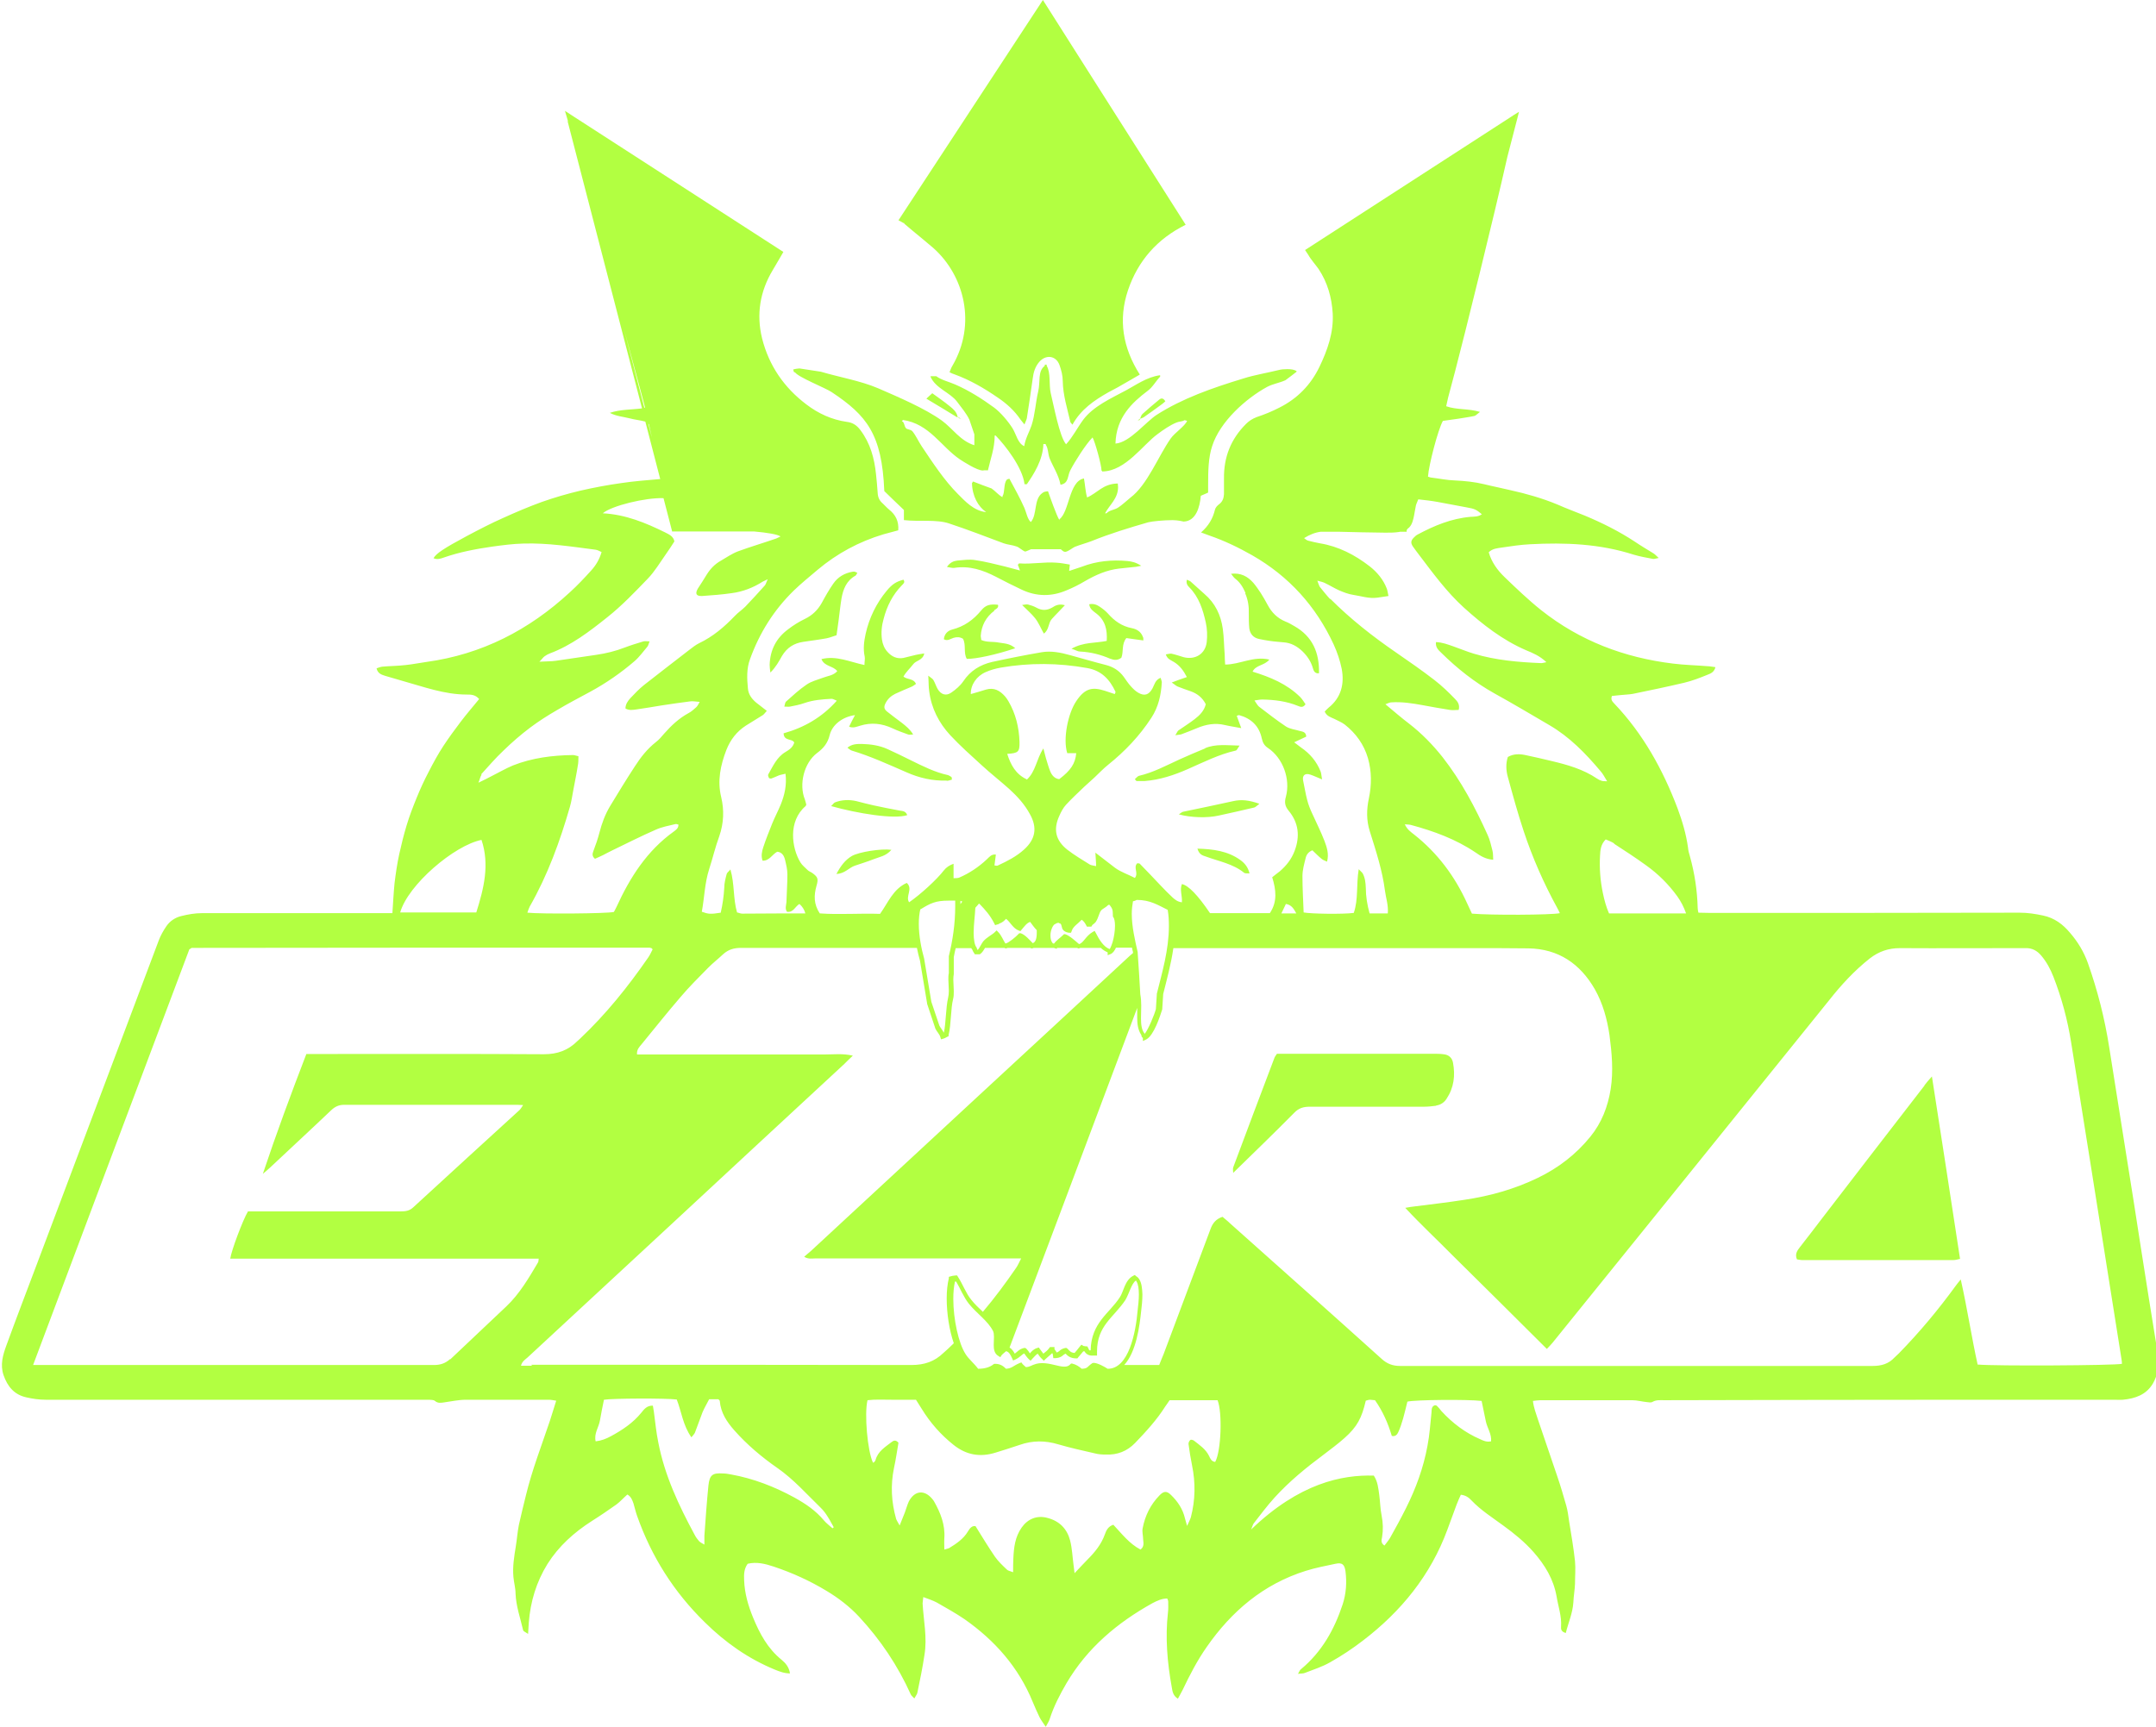 <?xml version="1.0" encoding="UTF-8"?><svg id="Layer_2" xmlns="http://www.w3.org/2000/svg" viewBox="0 0 91.21 73.06"><defs><style>.cls-1{fill:#b2ff41;}</style></defs><g id="Layer_1-2"><path id="EZRA" class="cls-1" d="m48.13,17.8s0,0,0,0h-.01s0,0,0-.01c0,0,.01,0,.02,0m.09-.07s0,0,0,0h0,0s0,0,0,0m.81-.81c-.24.2-.47.39-.7.6-.06.05-.08.14-.11.21.05-.02.1-.03.15-.06.26-.18.52-.37.78-.56.05-.04.1-.08.14-.12-.08-.13-.16-.15-.26-.07m-.92.92s0-.02,0-.03c0,0,0,0,0,0,0,0,0,.01,0,.02m.11-.11s-.06.05-.08.07c.05.01.08,0,.08-.07m-1.26,10.16c.16.07.32.08.47-.04.1-.26,0-.57.21-.83.23.03.47.07.72.1,0-.08,0-.12-.02-.15-.08-.22-.26-.33-.47-.37-.42-.08-.74-.31-1.01-.62-.1-.11-.23-.21-.35-.29-.12-.08-.26-.14-.44-.1.02.2.17.29.3.39.38.29.47.69.44,1.16-.48.1-.97.04-1.49.33.18.06.27.12.36.12.45.02.88.13,1.29.31m-13.38-12.12s-.03-.05-.04-.11v-.02s.01,0,.01,0c.07-.02.14-.03.25-.04h0c.3.05.61.09.91.14h0s0,0,0,0c.77.23,1.67.38,2.42.7.85.37,1.98.85,2.7,1.37.45.33.78.86,1.37,1.04v-.46c-.07-.21-.14-.42-.21-.62-.12-.26-.35-.53-.52-.76-.29-.39-.9-.56-1.12-1.05v-.03s.02,0,.02,0h.22c.23.17.53.23.8.35.58.25,1.16.62,1.65.98.28.21.59.58.78.88.16.27.22.63.49.75.05-.33.22-.61.31-.88.15-.46.17-.97.28-1.43.1-.42-.03-.86.28-1.09v-.05h.08v.05c.18.29.09.8.17,1.15.13.53.37,1.84.65,2.17.28-.3.47-.69.72-1.03.43-.58,1.18-.91,1.83-1.26.41-.22.86-.55,1.41-.63h.02s0,.02,0,.02v.03h0s0,.01,0,.01c-.18.18-.31.44-.53.6-.66.5-1.33,1.12-1.36,2.23.6-.04,1.28-.92,1.75-1.22,1.08-.69,2.33-1.13,3.68-1.54.44-.14.98-.23,1.47-.35.11-.03.24-.04.37-.04.15,0,.3.02.38.08l.02.02-.02.02c-.15.12-.3.23-.46.35h0s0,0,0,0c-.27.12-.52.15-.77.28-.9.49-2,1.47-2.33,2.51-.16.48-.17,1.04-.17,1.65,0,.1,0,.2,0,.3h0s-.01.02-.01.02c-.1.04-.2.09-.3.13-.04.49-.21,1.07-.72,1.09h-.01s-.24-.06-.46-.06c-.38,0-.87.05-1.03.09-.83.24-1.62.48-2.41.8-.21.08-.47.15-.7.24-.09.04-.27.19-.39.21,0,0-.02,0-.02,0-.1,0-.15-.1-.19-.11h-1.25s-.22.1-.25.1h0c-.1-.03-.26-.18-.35-.21-.18-.07-.4-.08-.56-.14-.78-.29-1.52-.58-2.31-.84-.53-.18-1.29-.07-1.89-.14h-.02v-.43c-.28-.27-.56-.53-.83-.8h0s0-.01,0-.01c-.1-2.4-.74-3.19-2.23-4.18-.27-.18-1.42-.63-1.55-.84h0m4.55,2.08c.09.08.07.19.14.28.04.07.2.05.28.14.16.2.25.42.39.63.47.7.95,1.44,1.54,2.03.3.3.67.71,1.19.76-.34-.23-.59-.68-.6-1.23v-.02h.03v-.04h.03c.26.1.51.2.77.29h0s0,0,0,0c.17.12.27.26.46.37v-.03h0s0-.01,0-.01c.11-.18.04-.52.18-.7h0s0,0,0,0c.04-.03.05-.03.11-.04h.01s0,.01,0,.01c.21.39.45.82.63,1.23.08.19.13.48.27.59h0c.28-.32.11-.97.49-1.23h0s0,0,0,0c.06-.05.12-.06.22-.07h.02s0,.01,0,.01c.06.17.36,1.03.48,1.21v-.02h0s0-.02,0-.02c.42-.31.4-1.59,1.02-1.72h.02s0,.02,0,.02c.04.2.06.55.13.78.44-.19.66-.57,1.28-.59h.02v.02s.01.09.01.13c0,.49-.36.75-.55,1.11h.06c.13-.14.34-.14.49-.24.17-.11.35-.28.52-.42.72-.54,1.17-1.74,1.71-2.51.17-.24.59-.51.69-.74-.03-.01-.05-.02-.11-.03-.11.07-.23.05-.34.1-.27.11-.56.31-.8.49-.61.44-1.35,1.56-2.32,1.58h-.02s-.01-.02-.01-.02c0,0,0,0-.02-.02h0c0-.22-.27-1.21-.38-1.4h0c-.28.28-.75,1.02-.94,1.39-.13.25-.06.54-.4.61h-.02s0-.02,0-.02c-.08-.4-.31-.74-.45-1.08-.08-.19-.06-.44-.17-.59h0v-.03h-.1c-.02.68-.41,1.28-.7,1.7h0s-.01,0-.01,0h-.09v-.02c-.09-.69-.8-1.61-1.22-2.04h-.04c0,.54-.18,1-.28,1.45v.02h-.16s-.04.01-.06.01c-.25,0-.83-.38-.97-.47-.8-.54-1.29-1.51-2.42-1.67h0v.03h-.03v.04Zm5.66,7.88c-.11-.06-.23-.1-.35-.13-.06-.01-.12,0-.25.02.21.21.4.37.55.56.15.19.24.42.37.65.23-.16.18-.45.34-.62.16-.18.34-.35.55-.58-.25-.07-.4.01-.54.1-.23.13-.44.13-.67,0m-1.79.12c.08-.06.21-.1.17-.24-.34-.03-.51,0-.71.24-.33.4-.72.68-1.23.81-.19.05-.33.19-.35.41.16.09.28-.02.41-.06.14-.04.27-.04.4.04.14.27.01.59.16.85.37.01,1.26-.18,2.05-.45-.23-.21-.48-.2-.7-.24-.24-.05-.5,0-.74-.11,0-.07-.02-.12-.02-.17.03-.44.22-.8.58-1.07m3.83-1.25c.45-.26.92-.47,1.44-.53.22-.02.44-.05.66-.07.06,0,.12-.02.28-.05-.24-.15-.4-.18-.58-.2-.66-.06-1.31,0-1.93.24-.17.06-.34.11-.54.18.01-.11.02-.17.03-.27-.19-.03-.38-.07-.57-.08-.52-.04-1.04.07-1.57.03-.02,0-.04.04-.06.06.02.06.05.12.09.24-.24-.06-.44-.12-.64-.17-.42-.1-.84-.21-1.26-.27-.24-.04-.5,0-.75.02-.16.02-.31.08-.44.27.13.02.22.05.31.04.64-.1,1.21.09,1.77.38.36.19.72.37,1.08.54.63.3,1.27.3,1.9.03.27-.11.53-.24.78-.39m-5.4-6.96s0,0,0,0c.03.03.06.05.1.08l.02.02v-.03s-.07-.05-.11-.07c0,0,0,0,0,0-.04-.2-.19-.33-.33-.44-.23-.19-.48-.36-.74-.55-.08.08-.16.14-.25.23.45.27.87.52,1.29.78,0,0,.02,0,.03,0m11.75,31.98h-.02s.01,0,.01,0h.01s0,0,0-.01c0,0,0,0,0,0m-17.01-24.92c-.18.26-.34.54-.49.82-.17.3-.4.52-.71.67-.25.12-.49.27-.71.44-.5.37-.76.87-.78,1.5,0,.09.01.17.03.33.24-.24.36-.47.49-.7.21-.35.5-.54.9-.6.33-.05.66-.09.99-.15.15-.03.28-.09.42-.13.03-.24.06-.45.09-.65.04-.3.07-.61.12-.91.07-.39.21-.75.59-.96.03-.02.04-.06.08-.12-.07-.03-.09-.04-.11-.05-.03,0-.06,0-.08,0-.35.06-.63.22-.83.51m3.13,9.79c-.07-.18-.21-.17-.32-.19-.37-.07-.74-.14-1.1-.22-.24-.05-.49-.12-.73-.18-.31-.07-.61-.06-.9.05-.06.02-.1.1-.17.16,1.1.31,2.68.57,3.23.38m52.88,22.84c.07.43.03.83-.19,1.21-.28.48-.75.64-1.27.69-.12.01-.25,0-.38,0-1.98,0-3.96,0-5.94,0-4.36,0-8.73.01-13.09.02-.16,0-.33-.02-.49.07-.06.04-.16.02-.24.01-.21-.02-.41-.08-.62-.08-1.3,0-2.59,0-3.89,0-.09,0-.19.02-.31.03.03.28.13.53.21.78.27.8.55,1.61.82,2.41.14.41.26.82.38,1.24.06.21.09.44.12.66.09.56.19,1.13.25,1.69.03.32,0,.64,0,.96-.01.26-.06.53-.07.79-.03.45-.21.85-.32,1.29-.19-.05-.21-.16-.2-.27.03-.44-.12-.85-.19-1.28-.13-.73-.49-1.32-.97-1.87-.38-.43-.82-.79-1.29-1.13-.46-.34-.94-.64-1.34-1.06-.11-.12-.25-.22-.45-.24-.06.14-.13.28-.18.42-.13.35-.26.71-.39,1.06-.71,1.93-1.96,3.46-3.57,4.69-.44.34-.91.65-1.39.92-.33.19-.71.31-1.07.45-.07.03-.16.02-.29.04.06-.1.08-.17.13-.2.88-.73,1.41-1.68,1.76-2.74.15-.46.18-.93.12-1.4-.04-.29-.14-.38-.42-.32-.42.09-.85.17-1.26.3-1.79.56-3.14,1.71-4.19,3.22-.4.57-.72,1.19-1.02,1.82-.06.12-.13.24-.2.37-.21-.13-.23-.31-.26-.49-.19-1.05-.28-2.1-.16-3.16.02-.15.01-.31.01-.46,0-.04-.02-.08-.04-.13-.23,0-.44.1-.63.2-1.49.83-2.75,1.89-3.63,3.38-.28.48-.54.98-.71,1.51-.03.1-.09.19-.17.34-.11-.17-.2-.28-.26-.4-.1-.21-.2-.43-.29-.65-.6-1.47-1.6-2.6-2.88-3.5-.38-.26-.78-.48-1.18-.71-.17-.09-.36-.15-.57-.23-.01.12-.03.2-.03.27.04.72.2,1.44.08,2.17-.08.54-.19,1.07-.3,1.6-.01.07-.07.14-.13.25-.07-.08-.13-.12-.15-.17-.55-1.22-1.28-2.31-2.19-3.29-.4-.43-.87-.79-1.37-1.09-.71-.43-1.46-.77-2.24-1.03-.36-.12-.72-.21-1.1-.12-.16.22-.16.46-.15.7.02.55.17,1.07.38,1.58.28.68.62,1.31,1.2,1.78.17.14.32.31.36.58-.24,0-.44-.08-.64-.16-1.12-.46-2.1-1.15-2.96-2-1.31-1.28-2.26-2.78-2.87-4.51-.06-.17-.1-.35-.15-.52-.05-.14-.1-.29-.26-.38-.16.14-.3.3-.46.42-.34.24-.69.48-1.04.7-.75.48-1.4,1.06-1.88,1.82-.47.76-.72,1.59-.79,2.48-.01.14-.02.27-.03.48-.11-.08-.2-.11-.21-.16-.12-.52-.3-1.02-.32-1.55,0-.23-.07-.47-.09-.7-.04-.43.03-.86.1-1.29.05-.3.07-.61.13-.91.09-.42.2-.84.3-1.26.26-1.07.66-2.1,1.01-3.14.09-.27.17-.55.27-.86-.13-.02-.22-.04-.31-.04-1.17,0-2.34,0-3.51,0-.31,0-.61.07-.91.11-.14.02-.27.05-.4-.06-.06-.05-.16-.04-.24-.05-.11,0-.22,0-.33,0-5.3,0-10.59,0-15.89,0-.28,0-.56-.04-.82-.1-.51-.11-.8-.45-.97-.94-.15-.44-.03-.85.12-1.26.42-1.15.86-2.3,1.29-3.44,1.72-4.56,3.43-9.12,5.15-13.68.08-.22.2-.43.33-.62.15-.22.38-.37.64-.43.28-.07.57-.12.86-.12,2.51,0,5.02,0,7.53,0h.53c.03-.44.05-.85.09-1.26.05-.41.11-.83.2-1.24.09-.41.19-.81.31-1.21.12-.4.27-.79.43-1.18.15-.37.32-.74.51-1.1.19-.37.39-.74.62-1.09.23-.35.48-.69.73-1.02.25-.33.52-.64.78-.96-.16-.19-.35-.19-.52-.19-.95,0-1.83-.33-2.73-.58-.24-.07-.48-.14-.72-.21-.16-.05-.32-.1-.37-.32.09-.03.16-.06.24-.07.33-.03.67-.03,1-.07.29-.03.58-.09.87-.13,2.34-.32,4.34-1.35,6.07-2.95.32-.29.62-.61.9-.92.2-.22.35-.47.44-.78-.09-.04-.17-.09-.26-.1-1.01-.13-2.02-.29-3.04-.26-.44.01-.89.07-1.33.13-.69.1-1.38.23-2.04.46-.14.05-.28.1-.44.03.11-.2.44-.42,1.43-.95.51-.27,1.01-.53,1.53-.76.53-.24,1.07-.47,1.62-.67.54-.19,1.09-.35,1.64-.48.57-.13,1.15-.24,1.73-.32.53-.08,1.07-.12,1.64-.17l-.63-2.43c-.22-.06-.45-.08-.67-.14-.28-.07-.57-.09-.83-.23.44-.15.9-.13,1.36-.19l-3.14-12.12v-.06s-.12-.41-.12-.41l.29.19,8.81,5.69.14.09s-.34.59-.45.77c-.54.9-.7,1.87-.45,2.89.29,1.15.93,2.08,1.87,2.79.51.39,1.08.65,1.71.74.26.03.43.15.58.35.42.56.59,1.19.66,1.87.03.26.05.52.07.79.01.18.07.32.21.44.09.08.17.18.27.26.28.22.42.5.39.88-.21.06-.42.11-.63.17-1.03.31-1.96.81-2.78,1.5-.34.29-.69.57-1.01.88-.84.82-1.45,1.79-1.85,2.9-.15.4-.13.82-.09,1.24.02.25.16.44.35.6.14.11.28.22.45.35-.07.07-.11.14-.17.18-.23.15-.48.29-.71.44-.39.25-.66.6-.83,1.03-.25.65-.39,1.31-.22,2,.13.55.11,1.1-.08,1.65-.17.46-.28.94-.43,1.4-.19.59-.2,1.21-.31,1.8.28.1.36.11.8.04.08-.35.13-.7.15-1.06,0-.19.05-.38.1-.57.01-.06.08-.1.16-.2.18.62.11,1.23.28,1.82.07.01.14.05.22.05.61,0,1.23-.01,1.84-.01.27,0,.55,0,.83,0q-.06-.23-.25-.4c-.18.1-.26.38-.53.33-.09-.14-.03-.27-.02-.41.01-.39.04-.78.04-1.17,0-.21-.05-.41-.1-.62-.04-.16-.12-.32-.33-.34-.21.11-.33.39-.62.38-.07-.2-.03-.39.03-.57.11-.34.25-.68.38-1.01.11-.27.25-.53.36-.8.16-.4.26-.82.2-1.3-.11.03-.2.04-.28.07-.1.04-.2.09-.31.13-.03.01-.1,0-.11-.02-.02-.04-.05-.11-.03-.15.2-.35.36-.73.73-.95.15-.09.31-.19.37-.4-.09-.18-.44-.05-.45-.39.86-.24,1.62-.67,2.25-1.38-.1-.04-.16-.08-.22-.08-.39.02-.78.05-1.15.18-.2.07-.4.11-.61.15-.06.01-.13,0-.24,0,.03-.1.03-.17.07-.21.28-.25.56-.51.87-.72.2-.14.45-.2.69-.29.2-.08.44-.09.61-.28-.17-.23-.54-.19-.67-.51.63-.16,1.2.12,1.82.25,0-.15.03-.26.01-.36-.07-.32-.03-.64.04-.96.15-.67.45-1.29.89-1.82.24-.29.41-.39.71-.47.08.11,0,.17-.07.24-.39.4-.63.88-.77,1.42-.08.28-.11.57-.07.87.03.2.1.38.24.53.18.2.4.3.67.25.18-.04.35-.09.53-.13.1-.02.21-.04.35-.06-.06.3-.35.29-.47.46-.13.17-.3.32-.41.52.17.14.43.07.53.31-.06.04-.12.09-.19.12-.23.1-.46.19-.69.3-.18.09-.32.22-.41.4-.08.16-.06.25.08.36.21.17.42.32.63.48.16.13.33.26.46.48-.1,0-.16.02-.21,0-.22-.08-.45-.16-.66-.26-.45-.21-.9-.26-1.38-.11-.14.04-.28.11-.46.04.08-.17.16-.32.25-.49-.52.07-.96.4-1.07.84-.08.34-.26.56-.53.76-.56.42-.78,1.33-.52,1.97.03.08.04.16.06.22-.02.03-.02.05-.03.06-.75.64-.59,1.77-.22,2.38.08.13.2.22.31.33.05.05.12.07.18.11.25.18.28.25.19.56-.11.39-.12.77.14,1.16.83.06,1.69-.01,2.55.02.34-.47.55-1.05,1.13-1.31.28.25-.07.57.1.82.48-.33,1.17-.96,1.47-1.35q.15-.19.41-.28v.61c.08,0,.16,0,.23-.02.44-.19.83-.45,1.18-.78.1-.09.18-.22.38-.2-.02.15-.04.29-.06.46.05,0,.11.03.15,0,.39-.18.78-.38,1.1-.67.49-.44.57-.93.25-1.5-.22-.41-.53-.75-.87-1.06-.38-.34-.79-.66-1.17-1.01-.45-.41-.91-.82-1.33-1.27-.48-.52-.8-1.14-.89-1.86-.03-.19-.02-.38-.04-.66.12.1.19.13.22.19.07.12.11.26.18.38.14.23.35.3.57.15.19-.13.38-.29.51-.48.3-.45.71-.7,1.22-.82.69-.15,1.39-.29,2.09-.41.4-.07.81.01,1.2.12.51.14,1.02.29,1.53.42.31.08.56.24.75.5.1.14.19.28.3.4.09.1.19.2.31.27.27.16.46.09.61-.19.08-.15.11-.35.34-.44.02.08.05.14.05.19-.03.53-.14,1.04-.44,1.5-.5.77-1.12,1.42-1.83,1.99-.21.17-.39.36-.58.54-.14.13-.29.26-.43.39-.26.25-.53.5-.77.76-.12.13-.21.3-.28.46-.27.58-.17,1.05.34,1.45.3.23.62.42.94.62.06.04.15.04.27.07,0-.19-.02-.34-.03-.57.31.24.57.44.83.64.26.19.56.28.84.43.17-.21-.08-.44.1-.62.04,0,.09,0,.11.02.3.31.6.62.89.93.16.17.33.34.5.5.1.09.21.18.39.2.02-.27-.1-.53,0-.77q.41.08,1.19,1.23h2.53c.33-.49.26-1,.1-1.52.12-.1.22-.17.32-.25.28-.24.5-.52.63-.87.23-.61.17-1.18-.25-1.69-.16-.19-.19-.36-.12-.6.2-.75-.13-1.64-.76-2.06-.15-.1-.22-.22-.26-.4-.11-.53-.45-.85-.96-.99-.02,0-.05.01-.1.03.06.16.12.32.19.52-.26-.05-.48-.08-.69-.13-.41-.1-.8-.03-1.18.13-.22.09-.44.18-.66.26-.06.02-.13.02-.26.04.07-.1.09-.17.13-.2.23-.16.47-.31.69-.48.21-.16.4-.35.47-.63-.14-.28-.36-.45-.64-.55-.18-.06-.37-.13-.55-.2-.07-.03-.13-.09-.25-.17.24-.09.42-.16.64-.23-.14-.27-.3-.49-.55-.64-.13-.08-.28-.12-.34-.32.09-.01.17-.04.24-.03.18.04.35.1.52.15.49.12.91-.14.97-.64.03-.27.02-.56-.04-.83-.12-.54-.29-1.08-.7-1.49-.08-.08-.14-.17-.1-.32.06.03.11.04.15.07.2.17.39.36.59.53.46.39.7.9.78,1.48.05.36.05.72.08,1.08,0,.14.01.27.02.43.63,0,1.19-.37,1.87-.21-.21.26-.57.22-.71.51.75.23,1.45.52,2.01,1.07.09.09.16.21.23.31-.11.16-.22.11-.32.07-.49-.2-.99-.26-1.51-.27-.09,0-.18.02-.33.04.08.11.12.2.19.26.38.29.75.58,1.14.84.17.11.39.13.59.19.12.03.26.04.27.24-.15.07-.3.14-.51.24.12.09.21.16.29.22.38.26.66.59.83,1.02.03.08.03.18.06.33-.2-.08-.34-.15-.49-.2-.23-.08-.36.03-.31.26.06.27.1.55.17.81.05.2.13.4.22.59.17.38.36.75.51,1.14.1.27.2.55.11.88-.08-.04-.16-.06-.22-.11-.14-.11-.26-.24-.4-.37-.18.07-.26.2-.29.35-.06.24-.13.49-.13.74,0,.51.03,1.03.05,1.54.32.06,1.65.08,2.12.02.2-.57.1-1.19.21-1.85.08.09.14.13.17.18.1.19.12.39.13.61,0,.36.06.72.16,1.08h.77c.03-.35-.08-.65-.12-.96-.11-.86-.38-1.68-.64-2.51-.15-.47-.14-.93-.04-1.4.12-.57.12-1.14-.04-1.7-.17-.58-.51-1.05-.98-1.42-.13-.1-.29-.16-.44-.24-.15-.07-.32-.11-.41-.31.05-.05.1-.11.16-.16.54-.43.68-1.01.56-1.65-.07-.35-.19-.7-.34-1.03-.75-1.62-1.89-2.88-3.44-3.77-.58-.33-1.18-.62-1.82-.84-.1-.03-.2-.08-.35-.13.32-.28.5-.59.59-.97.02-.08.1-.17.17-.22.15-.11.2-.26.21-.43,0-.22,0-.45,0-.67-.01-.9.29-1.66.93-2.3.13-.13.27-.22.45-.29.33-.11.65-.24.96-.4.76-.38,1.33-.96,1.7-1.73.34-.71.6-1.44.56-2.25-.04-.68-.22-1.32-.6-1.89-.12-.17-.34-.42-.43-.59l-.14-.21,8.72-5.64.09-.06.24-.15-.06.24-.43,1.66c-.58,2.58-1.82,7.59-2.21,9.07-.1.38-.2.75-.3,1.13-.03.12-.05.24-.08.36.45.16.93.09,1.43.24-.11.08-.17.15-.23.17-.23.05-.47.08-.7.12-.22.03-.44.06-.64.09-.21.38-.6,1.88-.63,2.36.05.01.1.04.15.04.33.04.66.11.99.12.42.02.83.06,1.24.16.36.09.73.16,1.1.25.68.15,1.35.34,2,.61.38.17.77.31,1.16.47.74.31,1.44.66,2.11,1.1.25.17.52.33.78.49.07.04.12.1.23.2-.12.02-.18.05-.24.04-.27-.05-.55-.1-.82-.18-1.43-.46-2.9-.52-4.38-.44-.4.02-.8.08-1.2.14-.19.03-.39.04-.55.2.12.42.37.76.67,1.05.5.48,1.01.97,1.55,1.4,1.64,1.3,3.52,2.01,5.58,2.26.48.06.97.07,1.46.11.1,0,.21.03.33.04-.05.21-.2.27-.33.32-.32.13-.65.26-.99.34-.72.17-1.44.32-2.17.47-.16.03-.33.03-.5.05-.14.01-.27.03-.39.04-.06.17.03.24.1.32,1.22,1.28,2.06,2.8,2.68,4.44.2.54.36,1.08.44,1.65.01.12.04.25.08.37.2.72.31,1.44.33,2.19,0,.05.01.11.03.2.17,0,.33.01.5.01,4.36,0,8.73,0,13.09-.01.34,0,.66.05.99.12.48.1.84.37,1.14.73.33.38.59.81.76,1.29.41,1.16.71,2.34.9,3.56.24,1.51.48,3.03.72,4.54.21,1.29.41,2.59.61,3.88.24,1.53.48,3.05.73,4.58M27.26,17.25s.02,0,.03,0c0-.03-.39-1.46-.89-3.32l.86,3.33m.31,1.21c-.04-.18-.08-.35-.12-.53,0,0-.01,0-.02,0l.14.54Zm40.72,17.22c-.11-.07-.24-.12-.36-.17-.21.21-.23.45-.24.69-.03.53.01,1.06.12,1.58.06.29.14.59.26.86h3.26c-.1-.28-.22-.51-.37-.72-.37-.51-.81-.95-1.33-1.32-.44-.32-.89-.61-1.35-.91m-12-10.36c.85.85,1.79,1.59,2.78,2.27.55.38,1.1.76,1.63,1.17.31.24.59.51.86.79.11.11.22.25.16.47-.12,0-.25.02-.37,0-.39-.06-.77-.13-1.15-.2-.44-.08-.88-.15-1.33-.12-.07,0-.14.04-.25.08.36.3.67.57,1,.82.53.41,1,.89,1.42,1.42.79,1.01,1.38,2.13,1.9,3.28.1.21.15.45.21.68.03.12.02.24.03.38-.31-.02-.54-.16-.75-.31-.83-.56-1.76-.9-2.72-1.16-.07-.02-.15-.02-.27-.03.1.22.25.32.39.43.99.78,1.73,1.77,2.25,2.92.07.15.14.3.2.43.77.07,3.37.06,3.72-.02-.04-.08-.07-.15-.11-.22-.57-1.04-1.05-2.13-1.42-3.25-.25-.75-.46-1.52-.67-2.29-.08-.28-.09-.58,0-.85.25-.14.5-.13.74-.08.37.08.74.16,1.1.25.68.16,1.35.35,1.94.75.06.04.12.07.19.09.06.02.11.01.23.02-.11-.18-.18-.32-.28-.43-.63-.75-1.31-1.45-2.17-1.95-.77-.45-1.54-.91-2.32-1.34-.84-.47-1.57-1.05-2.25-1.72-.11-.11-.25-.22-.22-.45.27.01.5.1.73.18.29.1.57.22.87.31.93.28,1.89.36,2.85.4.06,0,.11-.02.22-.04-.28-.27-.58-.39-.87-.51-.99-.43-1.82-1.08-2.61-1.79-.74-.67-1.32-1.47-1.92-2.26-.08-.11-.17-.22-.25-.34-.1-.15-.08-.25.04-.37.05-.05.1-.1.16-.13.71-.38,1.43-.68,2.24-.75.16-.01.33,0,.48-.11-.24-.2-.3-.23-.64-.29-.41-.07-.82-.16-1.23-.23-.27-.05-.55-.08-.82-.11-.04.11-.08.18-.1.26-.04.18-.06.36-.1.53-.05.22-.12.37-.26.46v.03s-.03,0-.03,0v.09h-.26s-.04,0-.06.01c-.19.03-.39.03-.58.03-.67-.01-1.34-.02-2.01-.04h-.72c-.24.03-.47.12-.71.27.07.05.12.1.18.11.16.04.32.08.49.11.79.13,1.48.49,2.1.97.32.25.58.56.73.95.03.08.04.18.07.31-.18.03-.33.05-.47.07-.36.05-.69-.07-1.03-.12-.2-.03-.4-.11-.59-.19-.2-.09-.39-.21-.6-.31-.08-.04-.17-.06-.32-.1.05.13.07.21.11.27.14.17.28.35.43.51m-1.87,12.9c-.06.13-.12.25-.19.4h.63c-.11-.2-.2-.36-.44-.4m-6.47-.11c-.03.17-.05.35-.05.53,0,.55.14,1.13.25,1.62h0v.02c.04.59.08,1.17.11,1.76.03.16.04.32.04.48,0,.19-.01.38-.01.55,0,.26.03.48.14.62h.01s0,.03,0,.03c0,0,0,0,0,.01.16-.2.42-.83.48-1.06.01-.21.03-.42.04-.63h0s0-.02,0-.02c.22-.89.51-1.85.51-2.87,0-.22-.01-.45-.05-.68-.41-.2-.74-.42-1.3-.42h-.01c-.05.03-.11.05-.17.06m-3.28.96c-.09.02-.21.28-.2.5,0,.12.03.23.08.29.01.01.02.02.02.03,0,0,.02,0,.05.01h0c.12-.16.27-.25.38-.36l.04-.04h.05c.18.05.45.3.59.42.19-.05.28-.34.57-.51l.09-.05.05.09c.13.26.33.6.59.68,0-.01.01-.02.02-.04.03-.06.07-.16.1-.26.06-.21.1-.47.1-.69,0-.17-.03-.31-.07-.36l-.02-.03v-.03s0-.02,0-.03c0-.26-.04-.29-.14-.43h-.05c-.12.12-.26.17-.31.24-.09.11-.1.3-.23.49-.07.08-.14.11-.15.14l-.03.05h-.19l-.03-.06c-.06-.11-.11-.18-.19-.23-.17.18-.36.28-.42.47l-.03.08h-.08c-.17-.02-.28-.11-.3-.21-.03-.09-.02-.13-.07-.18,0,0,0,0-.01,0-.01,0-.04-.01-.06-.03-.07,0-.1.02-.13.04h-.01s0,.01,0,.01m-1.22-6.1c.39-.35.41-.87.71-1.33.05.19.08.31.11.42.06.19.11.38.18.55.07.17.19.31.38.33.49-.37.68-.66.72-1.1h-.38c-.19-.6.03-1.68.38-2.2.38-.57.7-.6,1.21-.44.14.04.28.1.42.14.02-.05.04-.09.03-.1-.24-.51-.58-.89-1.19-1-1.22-.22-2.44-.23-3.66-.02-.22.04-.44.1-.64.19-.39.17-.64.54-.63.93.21-.06.42-.12.64-.19.34-.1.59.04.81.29.05.06.1.13.14.2.31.53.45,1.11.47,1.72.01.43-.05.48-.52.51.15.47.36.86.83,1.08m-2.18,5.45c-.01.28-.07.69-.07,1.05,0,.27.04.51.12.61h.01s0,.03,0,.03c.02.05.02.05.03.07h.02c.06-.06.14-.24.22-.35.15-.18.38-.28.5-.4l.07-.07.07.07c.13.13.22.36.3.48,0,0,.02,0,.03,0,.13-.04.42-.28.52-.39l.04-.04h.06c.19.06.39.3.51.42.12-.04.17-.19.17-.44,0-.04,0-.07,0-.11-.1-.1-.2-.24-.28-.35-.15.05-.24.19-.37.34l-.04.05-.06-.02c-.26-.09-.37-.37-.55-.5-.07.08-.16.16-.28.2-.02.02-.06.04-.1.04l-.08.03-.04-.08c-.18-.35-.37-.56-.63-.83h-.02c-.04.05-.09.11-.14.16m-.56-.25s-.05-.02-.08-.03c0,.05,0,.1,0,.14.03-.04.05-.07.08-.11m-1.77.3c-.05.2-.07.42-.07.65,0,.51.11,1.05.23,1.48h0s0,.01,0,.01c.1.6.2,1.2.3,1.8.11.34.23.67.34,1.01.04.08.12.17.19.3,0,0,0,0,0,0,.09-.41.08-1.06.18-1.48.02-.09.03-.18.03-.29,0-.16-.02-.33-.02-.49,0-.09,0-.18.02-.26v-.7h0s0-.02,0-.02c.16-.66.27-1.35.27-2.12,0-.08,0-.15,0-.23-.1,0-.2,0-.28,0-.55,0-.77.11-1.19.37m-18.57-5.69c-.05.06-.06.16-.13.33.25-.12.41-.2.56-.28.3-.15.59-.32.9-.45.81-.32,1.67-.43,2.54-.44.07,0,.13.03.23.05,0,.15,0,.28-.03.42-.05.33-.12.65-.18.98-.05.25-.08.5-.15.74-.42,1.46-.94,2.89-1.7,4.22-.04.08-.07.17-.1.26.59.06,3.35.04,3.66-.03.03-.06.08-.14.11-.21.57-1.25,1.29-2.38,2.42-3.19.09-.07.21-.14.2-.3-.04,0-.08-.03-.12-.02-.28.07-.58.12-.84.24-.62.27-1.23.58-1.85.88-.13.06-.25.13-.37.19-.12.06-.24.11-.35.16-.13-.11-.11-.21-.07-.32.1-.26.19-.52.26-.79.1-.39.24-.77.45-1.12.34-.56.68-1.12,1.04-1.67.25-.39.53-.75.9-1.04.13-.1.24-.23.35-.36.3-.34.62-.64,1.02-.86.12-.06.23-.16.33-.25.06-.05.09-.13.15-.23-.17-.01-.3-.04-.41-.02-.4.05-.8.11-1.2.17-.36.06-.72.12-1.07.17-.15.02-.3.05-.46-.04,0-.18.1-.32.21-.44.18-.19.37-.39.57-.55.63-.5,1.28-.99,1.92-1.49.13-.1.27-.21.41-.28.59-.28,1.07-.69,1.52-1.16.13-.14.3-.25.44-.39.28-.29.55-.59.82-.89.05-.05.06-.13.13-.27-.12.06-.17.08-.21.1-.41.26-.85.43-1.32.49-.41.06-.83.09-1.25.12-.25.01-.3-.1-.18-.31.13-.2.26-.4.38-.6.15-.24.34-.44.59-.58.24-.14.47-.3.73-.4.52-.19,1.06-.35,1.58-.53.07-.02.13-.06.22-.1-.13-.09-.56-.16-1.11-.21h-3.48v-.02h0l-.36-1.39c-.75-.03-2.2.32-2.57.64.96.05,1.81.4,2.64.81.18.09.35.17.39.38-.13.2-.25.39-.38.57-.24.34-.46.71-.74,1-.55.57-1.1,1.15-1.72,1.64-.75.6-1.52,1.19-2.43,1.53-.08.03-.15.07-.22.12-.06.04-.1.11-.22.23.3-.02.5-.01.7-.04.57-.08,1.13-.17,1.7-.25.42-.06.82-.16,1.21-.31.26-.1.53-.18.79-.26.07-.02.15,0,.26,0-.04.09-.05.17-.09.22-.18.21-.34.44-.55.62-.57.49-1.19.92-1.85,1.28-.48.26-.96.51-1.43.79-.38.22-.76.46-1.12.73-.4.3-.78.63-1.14.98-.33.31-.63.66-.94,1m.01,2.78c-1.15.23-3.11,1.9-3.44,3.07h3.22c.32-1.02.57-2.02.22-3.07m-1.32,21.98c.79-.75,1.58-1.49,2.37-2.24.56-.53.95-1.2,1.34-1.86.02-.03.02-.08.03-.16h-13.05c.05-.35.53-1.63.75-2h.44c2.01,0,4.01,0,6.02,0,.2,0,.37-.02.53-.17,1.5-1.38,3-2.75,4.5-4.12.05-.05.09-.12.15-.21-.12,0-.18-.01-.25-.01-2.44,0-4.88,0-7.32,0-.23,0-.39.08-.55.23-.86.82-1.73,1.62-2.59,2.43-.1.09-.2.18-.3.26.57-1.71,1.19-3.38,1.84-5.07h.52c3.18,0,6.36-.01,9.53.01.58,0,1.03-.17,1.42-.56.04-.04.08-.07.12-.11,1.09-1.03,2.02-2.19,2.87-3.42.08-.11.13-.24.19-.35-.03-.03-.04-.04-.05-.05-.03,0-.05-.02-.08-.02-.08,0-.17,0-.25,0-6.37,0-12.74,0-19.11.01-.01,0-.03,0-.04.02-.01,0-.02.02-.07.04-2.19,5.82-4.39,11.67-6.61,17.59h.45c5.51,0,11.01,0,16.51,0,.27,0,.48-.07.68-.25m16.24,7.13c-.09-.15-.17-.32-.27-.47-.08-.13-.17-.25-.28-.36-.6-.58-1.15-1.21-1.84-1.69-.66-.46-1.28-.98-1.82-1.59-.32-.36-.58-.75-.62-1.25,0-.02-.03-.04-.06-.07h-.39c-.09.18-.2.36-.28.55-.11.28-.21.58-.32.86-.03.07-.09.12-.15.2-.36-.51-.42-1.09-.62-1.6-.46-.06-2.74-.05-3.08.01-.06.29-.12.59-.17.88-.05.29-.26.55-.18.88.25-.03.45-.11.65-.22.48-.26.93-.56,1.28-.99.12-.15.24-.31.49-.3.01.09.03.16.04.24.06.44.1.89.19,1.32.27,1.4.87,2.67,1.54,3.91.05.1.12.19.19.27.05.05.12.08.22.14,0-.16,0-.28,0-.38.05-.71.1-1.42.17-2.12.05-.45.17-.54.62-.51.11,0,.22.02.33.04.95.17,1.85.52,2.69.98.47.26.9.55,1.25.97.1.12.24.22.36.33l.07-.06Zm-12.82-6.89c5.37,0,10.73,0,16.1.01.55,0,.98-.15,1.35-.51.06-.06.13-.11.19-.17.08-.08.17-.16.25-.24-.19-.55-.3-1.26-.3-1.9,0-.31.03-.6.09-.85v-.06s.07-.02.07-.02c.06-.02.11-.03.22-.04h.06s.03.05.03.05c.21.32.35.72.57.98.14.18.31.34.49.51.5-.59.96-1.21,1.4-1.85.08-.11.13-.24.22-.41h-.51c-2.73,0-5.46,0-8.2,0-.14,0-.29.04-.47-.07.11-.1.2-.17.28-.24,2.43-2.25,4.87-4.51,7.3-6.76,2.07-1.91,4.13-3.82,6.2-5.74.04-.04.09-.07.13-.11v-.05c-.02-.06-.03-.12-.04-.18h-.68c-.05.12-.12.21-.2.26l-.15.06v-.12c-.11-.05-.21-.11-.29-.19h-.87s-.03.01-.05.02h-.05s-.02-.02-.02-.02h-.86l-.02.04-.08-.03s-.02,0-.04-.01h-.85s-.04.01-.06.02h-.05s-.02-.02-.02-.02h-.97s-.04.01-.06.02h-.04s-.03-.02-.03-.02h-.83c-.05.09-.11.19-.19.25l-.03.02h-.21l-.03-.05s-.05-.07-.08-.15c-.02-.02-.03-.04-.04-.06h-.66c-.03.13-.06.26-.08.38v.7h0s0,.02,0,.02c-.01.06-.02.14-.02.23,0,.15.02.32.02.49,0,.11,0,.23-.03.34-.1.39-.08,1.07-.19,1.52v.05s-.05.02-.05.02c-.05.02-.07.05-.17.08l-.1.03-.03-.1c-.03-.12-.15-.22-.22-.38h0s0-.01,0-.01c-.11-.34-.23-.68-.34-1.02h0s0-.02,0-.02c-.1-.6-.2-1.2-.3-1.8-.05-.17-.09-.35-.13-.54-2.48,0-4.96,0-7.44,0-.3,0-.54.07-.76.27-.2.19-.42.36-.62.56-.4.41-.81.81-1.18,1.25-.56.65-1.1,1.33-1.65,2-.09.11-.21.22-.19.43h6.82c.38,0,.75,0,1.13,0,.37,0,.74-.05,1.18.05-.15.14-.26.25-.36.35-2.47,2.29-4.95,4.58-7.42,6.88-1.99,1.85-3.99,3.69-5.98,5.54-.1.09-.23.16-.28.35h.48m23.85-.43h-.11c-.2.02-.32-.07-.38-.18-.02,0-.03,0-.05,0l-.22.26-.03.04h-.05c-.23,0-.36-.1-.45-.2-.05.02-.07.04-.11.07-.05.05-.15.11-.31.12h-.1s-.01-.09-.01-.09c-.02-.11-.01-.1-.04-.12-.1.1-.2.17-.28.25l-.07.07-.07-.07c-.07-.06-.14-.15-.19-.23-.08.05-.16.15-.23.22l-.07.08-.08-.07c-.08-.08-.14-.17-.19-.24-.11.05-.17.16-.38.26l-.09.04-.04-.09c-.07-.15-.13-.27-.24-.3h-.01s0-.01,0-.01c-.08.07-.15.12-.2.18l-.05.08-.08-.05c-.18-.1-.2-.3-.2-.47,0-.12.01-.24.01-.34s-.01-.19-.04-.25c-.22-.43-.69-.74-1.02-1.15-.23-.29-.37-.66-.54-.94-.02,0-.03,0-.05,0-.05.22-.07.47-.07.74,0,.85.22,1.87.52,2.33.13.21.36.39.53.62.29,0,.5-.07.65-.19l.03-.02h.04c.23,0,.36.11.46.21.26-.02.29-.12.57-.24l.08-.03.05.07s.08.08.14.13c.19-.01.22-.08.44-.14.08-.02.16-.03.24-.03.37,0,.7.15.94.15.11,0,.18-.02.25-.09l.04-.04h.05c.17.04.3.13.4.22.27-.01.22-.08.44-.23h0s0,0,0,0c.03-.02.06-.02.08-.02.17.01.44.16.58.25.89.01,1.19-1.53,1.27-2.49.02-.17.05-.42.05-.66,0-.23-.03-.45-.1-.54h0s0-.01,0-.01c-.02-.03-.01-.02-.03-.03-.18.12-.28.55-.44.82-.5.75-1.2,1.08-1.2,2.18,0,.02,0,.04,0,.06v.11Zm5.04,4.5c.25-.45.31-2.08.1-2.61h-2.03c-.07.1-.12.18-.18.26-.36.57-.81,1.06-1.28,1.55-.34.35-.75.51-1.24.49-.15,0-.31-.01-.46-.05-.52-.12-1.03-.23-1.54-.38-.56-.17-1.1-.17-1.64.02-.34.11-.69.23-1.03.33-.65.2-1.23.1-1.77-.33-.54-.43-.99-.94-1.35-1.53-.08-.13-.16-.25-.24-.38-.36,0-.7,0-1.03,0-.34,0-.69-.02-1.02.02-.14.58,0,2.15.23,2.64.01,0,.03,0,.04-.01.03-.03.06-.06.07-.1.1-.37.41-.55.68-.76.08-.06.17-.11.29.03-.06.34-.11.71-.19,1.07-.15.73-.11,1.44.09,2.15.02.06.06.12.15.28.1-.25.16-.4.22-.55.06-.16.1-.32.17-.47.25-.47.67-.5,1-.09.03.03.05.07.07.1.27.48.47.98.43,1.55-.01.15,0,.3,0,.48.1-.03.15-.04.2-.06.31-.19.61-.39.8-.71.08-.14.18-.25.32-.22.28.45.54.88.82,1.29.14.2.33.38.51.55.05.05.14.06.26.11,0-.23,0-.4.01-.58.02-.46.07-.91.35-1.31.26-.37.65-.53,1.09-.41.51.13.83.46.96.95.09.35.1.71.15,1.07.01.09.02.18.04.32.21-.22.37-.4.55-.58.31-.31.58-.64.73-1.06.06-.17.14-.34.36-.41.35.37.67.8,1.15,1.05.17-.13.12-.29.11-.44,0-.15-.05-.31-.02-.46.1-.53.33-1,.71-1.39.18-.19.31-.2.49-.02.29.28.5.6.59.99.02.07.04.15.09.32.08-.18.13-.27.16-.37.19-.73.2-1.46.05-2.19-.06-.3-.11-.6-.15-.91,0-.06.03-.13.08-.17.02-.02.11,0,.15.03.24.19.5.36.64.65.05.11.1.23.25.25m11.68-.86c.03-.32-.16-.57-.22-.85-.06-.29-.12-.59-.18-.87-.6-.07-2.82-.05-3.14.03-.06.23-.11.47-.18.71-.06.2-.12.4-.21.59-.04.09-.12.19-.27.15-.16-.54-.38-1.04-.71-1.51-.07,0-.14-.02-.21-.02-.07,0-.13.03-.18.04-.17.73-.36,1.1-.9,1.58-.28.25-.58.47-.88.7-.74.55-1.45,1.13-2.07,1.81-.32.35-.6.73-.89,1.1-.04.05-.05.12-.11.26,2.04-1.96,3.84-2.32,5.19-2.28.17.26.19.54.23.82.04.29.04.58.1.87.06.31.07.6.02.91-.02.11-.07.25.1.36.08-.11.17-.21.24-.33.23-.41.46-.83.67-1.25.42-.84.74-1.71.91-2.64.09-.46.12-.94.17-1.41.01-.12-.01-.26.15-.31.03.01.06.01.08.03.07.07.13.14.19.22.47.51,1.01.92,1.64,1.19.13.06.27.13.45.09m20.6-3.25c.74.07,5.79.04,6.1-.03,0-.07-.01-.13-.02-.2-.18-1.11-.35-2.23-.53-3.34-.26-1.67-.53-3.33-.79-4.99-.27-1.69-.54-3.38-.81-5.07-.15-.95-.4-1.88-.75-2.78-.13-.33-.29-.63-.52-.9-.17-.2-.38-.32-.66-.31-.11,0-.22,0-.33,0-1.66,0-3.32.01-4.98,0-.49,0-.89.14-1.27.43-.66.52-1.22,1.13-1.74,1.79-3.89,4.83-7.79,9.65-11.69,14.48-.07.08-.14.16-.24.26-.68-.68-1.34-1.33-2-1.99-.66-.66-1.33-1.31-1.99-1.97-.65-.66-1.33-1.29-2-2.01.17-.03.28-.05.39-.06.7-.09,1.41-.17,2.11-.28,1.08-.16,2.12-.45,3.11-.93.87-.42,1.61-.99,2.22-1.74.48-.59.74-1.27.86-2.01.12-.77.05-1.53-.05-2.29-.1-.68-.28-1.34-.62-1.94-.62-1.08-1.54-1.71-2.81-1.73-.81-.01-1.62-.01-2.42-.01-4.2,0-8.4,0-12.6,0-.1.69-.28,1.34-.43,1.94-.01.21-.03.42-.04.63h0s0,.02,0,.02c-.1.31-.35,1.09-.67,1.27l-.15.07v-.13s-.03-.02-.05-.05c-.02-.08,0-.04-.02-.08-.14-.21-.17-.47-.17-.73,0-.14,0-.27,0-.41-1.02,2.72-2.04,5.43-3.06,8.15-.78,2.07-1.56,4.15-2.34,6.22.11.07.17.17.22.26.1-.07.18-.19.39-.24h.06s.04.03.04.03c.06.06.11.13.15.2.07-.09.17-.19.31-.23l.07-.02.04.06c.04.06.1.13.15.2.1-.08.19-.15.25-.24l.03-.04h.19v.09s.07.09.09.14c.05-.01.06-.03.1-.05.04-.04.12-.11.26-.14h.06s.04.03.04.03c.11.11.13.16.3.18.08-.09.15-.18.23-.28l.06-.07.08.05s0,.01.11.02h.06s.03.06.03.06c.07.12.02.11.11.11.02-1.17.8-1.57,1.23-2.24.16-.22.21-.74.58-.92l.06-.03.05.05s.07.03.13.12h0s0,0,0,0c0,0,0,0,0,0h0c.11.17.13.41.14.65,0,.26-.03.52-.05.68-.07.68-.21,1.75-.72,2.31h1.48c.06-.16.13-.32.19-.47.66-1.76,1.32-3.52,1.98-5.28.09-.25.23-.43.51-.52.1.09.21.17.31.27,2.14,1.91,4.29,3.82,6.42,5.74.23.21.47.3.78.3,6.66,0,13.33,0,19.99,0,.38,0,.68-.09.93-.36.06-.06.12-.11.18-.17.88-.9,1.68-1.86,2.42-2.88.05-.07.11-.14.2-.25.28,1.25.46,2.46.72,3.63m-2.25-11.84c-1.44,1.86-2.88,3.73-4.31,5.59-.32.42-.64.84-.97,1.26-.12.15-.21.3-.12.51.07.01.15.03.23.03,2.13,0,4.26,0,6.39,0,.09,0,.18-.03.28-.05-.39-2.56-.78-5.09-1.19-7.72-.15.17-.24.27-.32.38m-46.02-8.95c.35-.01.53-.27.78-.35.26-.09.53-.17.78-.27.25-.1.53-.13.76-.4-.43-.06-1.37.09-1.67.26-.29.17-.48.43-.66.77m17.3-11.88c.12.28.16.56.15.85,0,.21,0,.42.02.62.03.24.17.41.42.46.15.03.3.06.45.08.19.03.39.04.58.06.32.02.58.17.81.39.2.2.35.42.43.7.03.11.08.24.26.22.02-.87-.27-1.56-1.05-2-.12-.07-.24-.14-.37-.19-.34-.14-.58-.38-.75-.7-.09-.17-.19-.34-.29-.5-.1-.15-.2-.3-.32-.44-.24-.27-.53-.43-.94-.38.06.07.11.16.18.21.21.16.33.37.43.6m-1.71,6.58c-.36.15-.72.3-1.07.46-.57.26-1.12.56-1.73.7-.06.02-.11.09-.17.14.04.05.06.08.08.08.11,0,.22,0,.33,0,.65-.05,1.25-.25,1.84-.51.66-.29,1.31-.62,2.02-.78.05-.01.08-.1.16-.21-.54-.01-1.01-.08-1.46.11m-.32,4.26c.08.26.23.28.37.33.54.2,1.13.3,1.6.68.05.04.14.02.23.03-.06-.27-.21-.44-.39-.57-.53-.38-1.14-.46-1.81-.48m-10.61-2.87c.07,0,.15-.03.22-.05-.01-.06,0-.1-.02-.11-.04-.03-.09-.06-.14-.08-.56-.12-1.07-.38-1.58-.63-.32-.16-.65-.32-.98-.47-.35-.16-.72-.21-1.1-.22-.2,0-.41,0-.6.16.07.05.12.1.18.12.8.24,1.56.59,2.32.92.54.24,1.11.37,1.7.35m13.22.98c-.42-.15-.75-.19-1.1-.11-.71.16-1.41.3-2.12.45-.05.01-.1.06-.18.11.51.14,1.21.16,1.69.05.5-.11,1-.22,1.5-.34.05-.01.1-.07.21-.15M11.41,55.2s0,0,.01-.01c0,0,0,0,0,0,0,0,0,0-.01.01h0m49.35-8.42c.19-.03.34-.13.44-.29.31-.47.37-.98.27-1.52-.04-.22-.19-.34-.4-.36-.14-.02-.28-.02-.42-.02-2.07,0-4.15,0-6.22,0h-.41c-.04.07-.08.11-.1.16-.59,1.55-1.17,3.1-1.75,4.65-.02.07,0,.15,0,.23.86-.84,1.73-1.68,2.58-2.54.19-.2.39-.26.66-.26,1.61,0,3.23,0,4.84,0,.17,0,.33-.02.5-.04M38.25,9.46c.12.1.22.19.33.28.3.25.6.49.9.75,1.32,1.17,1.84,3.23.81,4.99-.05.08-.08.17-.12.27.08.04.14.07.21.09.66.24,1.26.59,1.84.99.37.25.7.55.95.92.05.07.1.12.17.21.04-.11.08-.18.1-.26.09-.56.17-1.13.25-1.69.03-.25.1-.49.27-.69.28-.33.71-.28.86.12.08.22.14.46.14.69.01.59.19,1.15.32,1.72,0,.03.04.05.09.12.36-.65.92-1.03,1.52-1.37.18-.1.37-.19.55-.3.25-.14.5-.29.78-.45-.72-1.13-.92-2.32-.5-3.57.42-1.24,1.23-2.17,2.44-2.77-1.84-2.89-6.04-9.51-6.04-9.51l-6.11,9.32.22.12s.04,0,.03.01"/></g></svg>